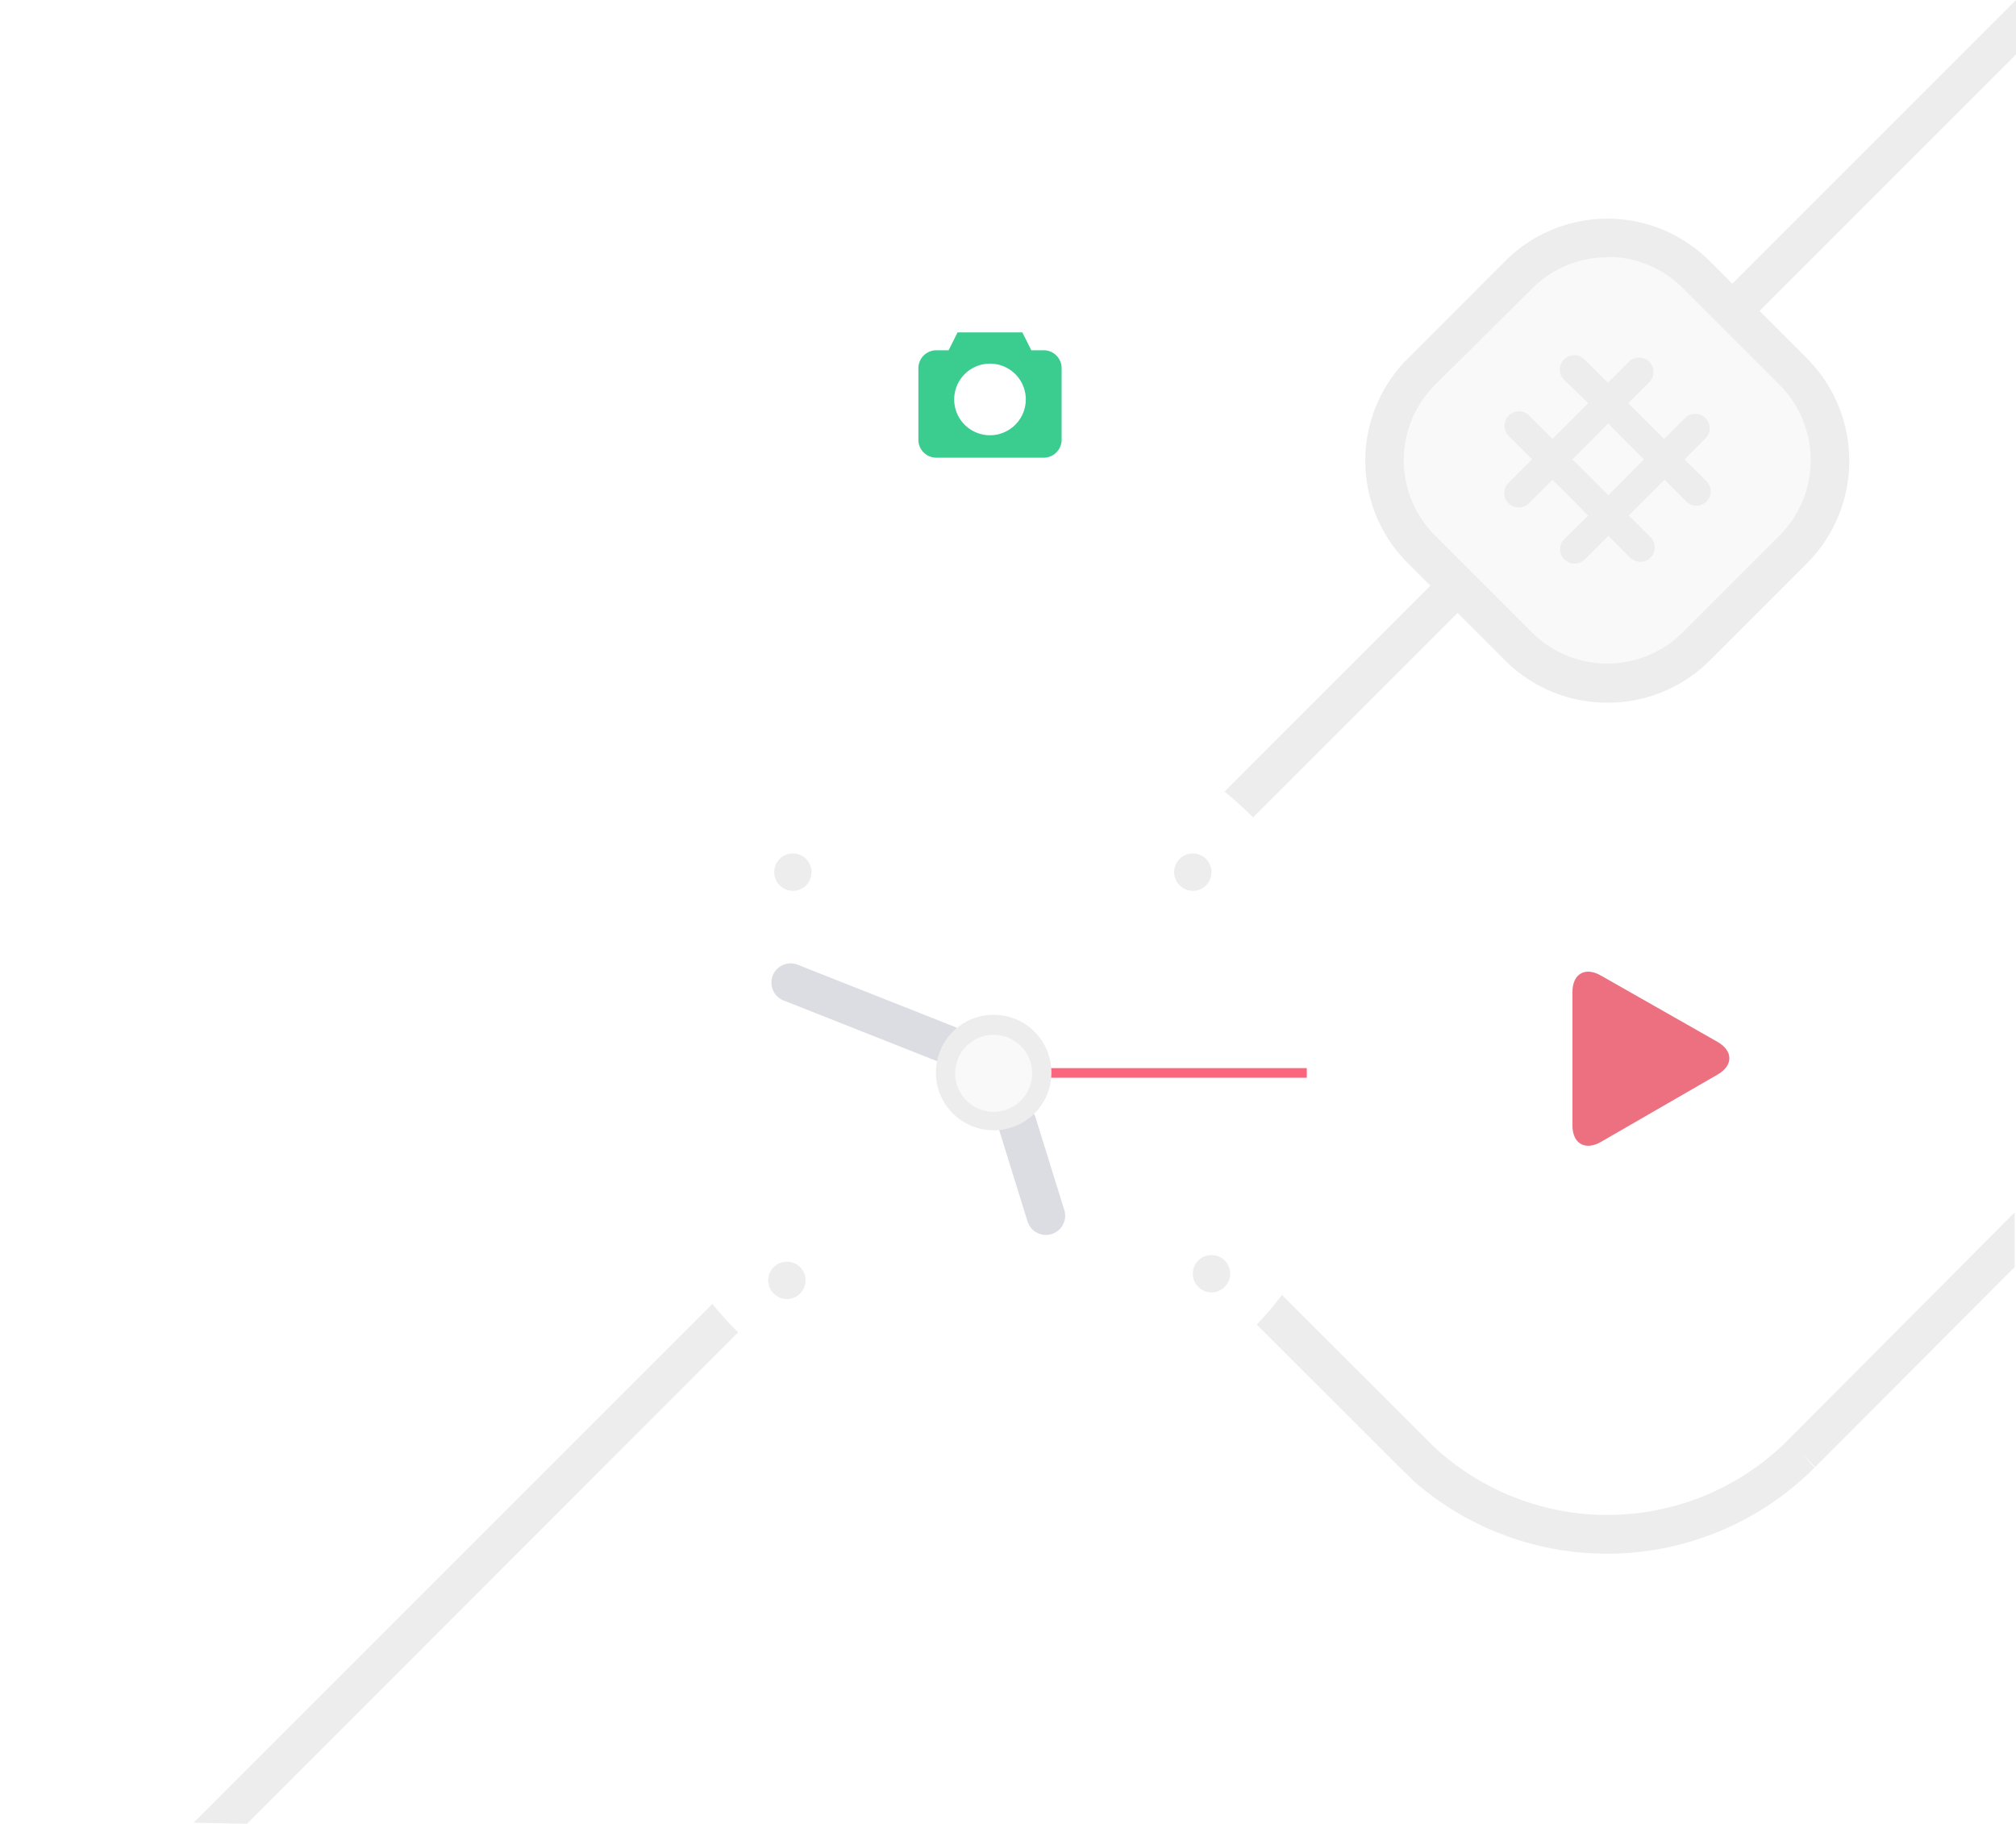 <svg xmlns="http://www.w3.org/2000/svg"
  xmlns:xlink="http://www.w3.org/1999/xlink" viewBox="0 0 209.44 189.47" width="209.44" height="189.47">
  <defs>
    <filter id="filter" x="-200%" y="-200%" width="400%" height="400%" filterUnits="objectBoundingBox" primitiveUnits="userSpaceOnUse" color-interpolation-filters="linearRGB">
      <feDropShadow stdDeviation="30 30" in="SourceGraphic" dx="0" dy="15" flood-color="#c6746d" flood-opacity="0.28" x="0%" y="0%" width="100%" height="100%" result="dropShadow1"/>
    </filter>
  </defs>
  <g style="isolation:isolate">
    <g id="Layer_1" data-name="Layer 1">
      <path d="M185.74,149.62h0a26.49,26.49,0,0,1-36.74.72l-42.14-42.09L209.44,5.66V0L20.11,189.37l5.56.1L104,111.09l41.39,41.34,0,0c.25.25.51.49.77.73l.76.76,0,0a30.48,30.48,0,0,0,41.6-1.45L187.16,151l1.42,1.41,20.72-20.77,0-5.68Z" fill="#ededed"/>
      <path d="M157.76,67.15l-10.1-10.1a13.09,13.09,0,0,1,0-18.45l10.1-10.1a13.09,13.09,0,0,1,18.45,0l10.1,10.1a13.09,13.09,0,0,1,0,18.45l-10.1,10.1A13.09,13.09,0,0,1,157.76,67.15Z" fill="#f9f9f9"/>
      <path d="M167,73a14.94,14.94,0,0,1-10.64-4.39l-10.1-10.1a15,15,0,0,1,0-21.27l10.1-10.1a15,15,0,0,1,21.27,0l10.1,10.1a15.09,15.09,0,0,1,0,21.28l-10.1,10.1A14.94,14.94,0,0,1,167,73Zm0-46.27a11,11,0,0,0-7.81,3.23L149.07,40a11.05,11.05,0,0,0,0,15.62l10.1,10.1a11.08,11.08,0,0,0,15.62,0l10.1-10.1a11.08,11.08,0,0,0,0-15.62l-10.1-10.1A11,11,0,0,0,167,26.69Z" fill="#ededed"/>
      <path d="M177.29,50,175,47.73l2.22-2.22a1.5,1.5,0,0,0-2.12-2.12l-2.22,2.22-3.72-3.72,2.22-2.22a1.5,1.5,0,0,0-2.12-2.12l-2.22,2.22-2.39-2.39a1.5,1.5,0,1,0-2.12,2.12L165,41.89l-3.71,3.71-2.39-2.39a1.5,1.5,0,1,0-2.12,2.12l2.39,2.39-2.45,2.45a1.49,1.49,0,0,0,0,2.12,1.5,1.5,0,0,0,2.12,0l2.45-2.45L165,53.57,162.52,56a1.49,1.49,0,0,0,0,2.12,1.5,1.5,0,0,0,2.12,0l2.45-2.45,2.26,2.26a1.5,1.5,0,0,0,2.12,0,1.49,1.49,0,0,0,0-2.12l-2.26-2.26,3.71-3.71,2.26,2.26a1.5,1.5,0,0,0,2.12,0A1.49,1.49,0,0,0,177.29,50Zm-10.2,1.45-3.73-3.72L167.07,44l3.72,3.73Z" fill="#ededed"/>
      <path d="M108.43,36.39h-1.29l-.93-1.86H99.48l-.93,1.86H97.27a1.87,1.87,0,0,0-1.86,1.86v7.44a1.86,1.86,0,0,0,1.86,1.86h11.16a1.86,1.86,0,0,0,1.86-1.86V38.25A1.86,1.86,0,0,0,108.43,36.39Zm-5.58,8.83a3.72,3.72,0,1,1,3.72-3.72,3.73,3.73,0,0,1-3.72,3.72Z" fill="#3bcd8f"/>
      <path d="M166.31,101.35c-1.63-.94-2.95-.17-2.95,1.71v13.87c0,1.88,1.32,2.65,2.95,1.71l12.13-7c1.63-.94,1.63-2.45,0-3.39Z" fill="#ec7080"/>
      <path filter="url(#filter)" d="M76.48,138.22h0a38,38,0,0,1,0-53.5h0a38,38,0,0,1,53.5,0h0a38,38,0,0,1,0,53.5h0A38,38,0,0,1,76.48,138.22Z" fill="#fff"/>
      <path d="M110.56,125.69l-3-9.66a2,2,0,0,0-3.81,1.21l3,9.66a2,2,0,0,0,1.91,1.4,2.08,2.08,0,0,0,.6-.09A2,2,0,0,0,110.56,125.69Z" fill="#dcdde2"/>
      <path d="M99,106.61l-16-6.33A2,2,0,1,0,81.56,104l16,6.33a1.91,1.91,0,0,0,.74.14,2,2,0,0,0,.74-3.86Z" fill="#dcdde2"/>
      <rect x="108.19" y="110.97" width="27.57" height="1" fill="#fc657e"/>
      <circle cx="103.23" cy="111.47" r="4.96" fill="#f9f9f9"/>
      <path d="M103.23,117.43a6,6,0,1,1,6-6A6,6,0,0,1,103.23,117.43Zm0-9.92a4,4,0,1,0,4,4A4,4,0,0,0,103.23,107.51Z" fill="#ededed"/>
      <circle cx="123.92" cy="90.61" r="1.94" fill="#ededed"/>
      <circle cx="82.37" cy="90.61" r="1.94" fill="#ededed"/>
      <circle cx="125.86" cy="132.33" r="1.94" fill="#ededed"/>
      <circle cx="81.75" cy="133.02" r="1.94" fill="#ededed"/>
    </g>
  </g>
</svg>
